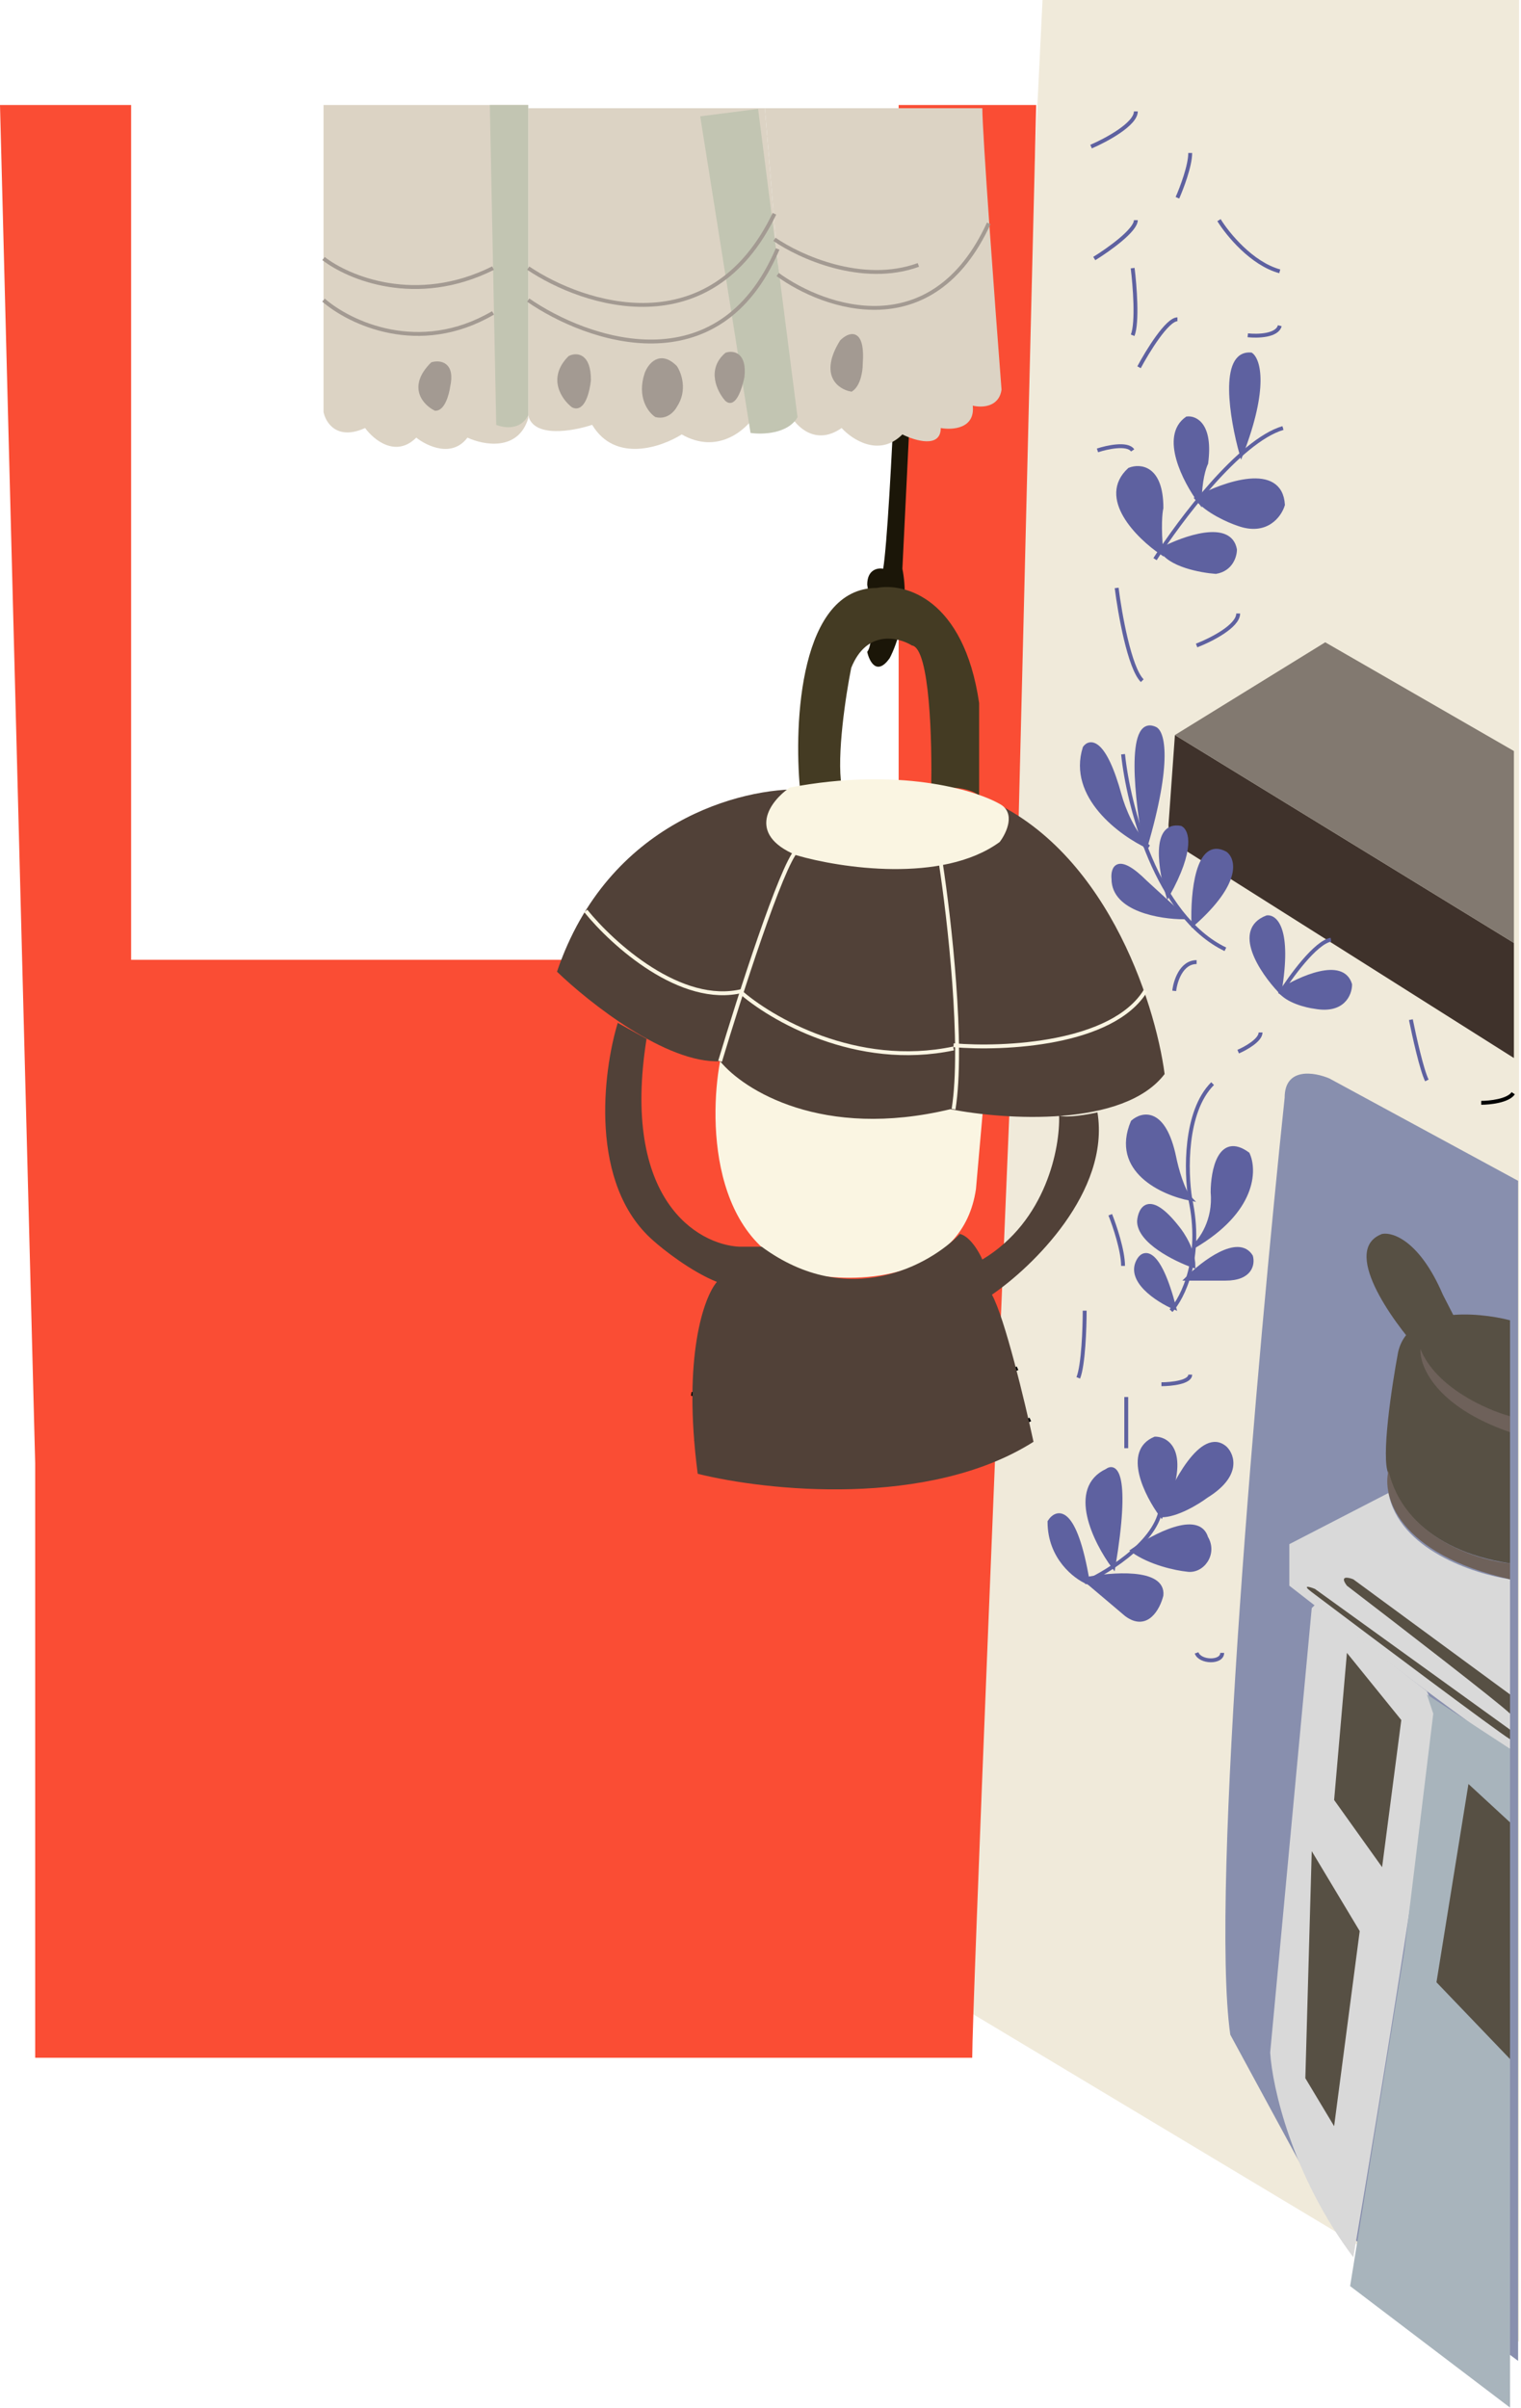 <?xml version="1.0" encoding="UTF-8"?> <svg xmlns="http://www.w3.org/2000/svg" width="391" height="619" viewBox="0 0 391 619" fill="none"> <path d="M243 513.5L268 0H390.5V602L243 513.5Z" fill="#F0EADA"></path> <path d="M341.753 277.247L390.259 303.555L390.259 606.92L342.575 571.568L316.267 523.063C311.006 486.232 323.393 347.128 330.244 282.18C330.244 274.288 337.917 275.603 341.753 277.247Z" fill="#888FAE"></path> <path d="M326.519 527.675L337.206 413.399L338.028 412.577L366.803 434.774C368.776 438.721 368.721 442.447 368.447 443.818C368.447 456.314 354.745 540.006 347.894 580.291C332.109 559.244 327.067 536.444 326.519 527.675Z" fill="#D9D9D9"></path> <path d="M355.293 317.21C344.77 321.157 357.485 339.134 365.158 347.629C369.762 355.522 381.601 361.605 386.534 363.25L370.913 332.831C364.994 319.019 358.033 316.662 355.293 317.21Z" fill="#575044"></path> <path d="M359.404 347.629C362.035 335.79 379.683 337.215 388.178 339.408V401.889C365.816 398.601 358.034 385.173 356.937 378.87C354.964 374.924 357.76 356.398 359.404 347.629Z" fill="#575044"></path> <path d="M331.451 396.957L356.937 383.802C359.568 398.272 378.86 404.63 388.178 406V449.573C384.889 448.915 348.99 421.346 331.451 407.644V396.957Z" fill="#D9D9D9"></path> <path d="M361.048 501.367L347.072 587.69L388.178 618.93V449.573L366.803 435.596L368.447 440.529L361.048 501.367Z" fill="#A8B4BC"></path> <path d="M349.538 496.434L337.206 475.881L335.562 534.252L342.961 546.584L349.538 496.434Z" fill="#575044"></path> <path d="M355.293 479.991L342.961 462.727L346.249 424.909L360.226 442.174L355.293 479.991Z" fill="#575044"></path> <path d="M388.178 440.529C385.547 437.898 359.129 417.51 346.249 407.644C344.276 405.013 346.523 405.452 347.894 406L388.178 435.597V440.529Z" fill="#575044"></path> <path d="M388.178 447.106C384.889 445.133 352.827 421.072 337.206 409.288C334.575 407.305 336.658 407.914 338.028 408.466L388.178 444.64V447.106Z" fill="#575044"></path> <path d="M365.158 346.807C369.105 356.672 382.149 362.427 388.178 364.072V368.182C369.105 361.605 364.884 351.192 365.158 346.807Z" fill="#6E615A"></path> <path d="M369.269 509.588L377.49 458.616L388.178 468.481V529.319L369.269 509.588Z" fill="#575044"></path> <path d="M0 27L9.043 376.142V529H249.926C249.926 516.493 257.051 343.717 260.614 258.893C261.272 235.964 264.725 94.744 266.369 27H231.017V246.734H33.707V27H0Z" fill="#FA4D34"></path> <path d="M177.714 358.317C194.704 361.057 235.263 363.578 261.571 351.74" stroke="black"></path> <path d="M178.536 369.827C195.252 373.937 235.92 378.706 264.859 364.894" stroke="black"></path> <path d="M210.599 327.898C182.975 322.636 182.098 288.984 185.113 272.815L253.349 277.748L250.883 305.7C247.594 328.062 222.657 329.816 210.599 327.898Z" fill="#FAF5E2"></path> <path d="M167.848 318.855C151.406 304.385 154.968 275.556 158.805 262.95L166.204 267.061C159.627 308.496 179.358 319.951 190.046 320.499H195.8C218.162 336.942 239.099 325.158 246.772 317.211C249.403 317.868 251.705 321.869 252.527 323.788C268.97 313.922 272.532 295.013 272.258 286.792C274.231 287.45 279.657 286.518 282.124 285.97C285.412 306.358 265.407 325.706 254.994 332.831C258.282 338.75 263.489 360.509 265.681 370.649C238.715 387.749 196.897 383.255 179.358 378.87C175.412 348.616 181.002 333.379 184.291 329.542C177.714 326.912 170.589 321.321 167.848 318.855Z" fill="#514138"></path> <path d="M227.041 146.208C229.014 133.712 231.7 62.626 232.796 28.644H237.729L231.974 146.208C233.947 156.074 230.604 165.665 228.686 169.228C225.397 173.832 223.479 170.05 222.931 167.584C224.904 164.953 223.753 154.978 222.931 150.319C222.931 146.373 225.671 145.934 227.041 146.208Z" fill="#1B1608"></path> <path d="M225.397 151.141C205.666 151.141 204.022 185.67 205.666 202.935C209.612 201.62 214.435 201.839 216.354 202.113C215.038 194.22 217.45 178.545 218.82 171.694C222.766 161.829 230.878 163.747 234.44 165.939C239.044 166.597 239.647 190.877 239.373 202.935C246.608 201.62 250.609 203.483 251.705 204.579V180.738C247.759 153.772 232.522 149.771 225.397 151.141Z" fill="#443B23"></path> <path d="M389.178 242.397L302.032 188.959L300.388 211.978C300.388 215.924 301.484 216.911 302.032 216.911L389.178 271.993V242.397Z" fill="#3F322B"></path> <path d="M340.672 165.117L302.032 188.959L389.178 242.397V193.069L340.672 165.117Z" fill="#827970"></path> <path d="M380.779 283.503C382.971 283.503 387.685 283.01 389 281.037" stroke="black"></path> <path d="M307.609 424.909C308.432 427.375 314.186 427.54 314.186 424.909" stroke="#5E61A0"></path> <path d="M203.2 106.746L196.623 27.822H252.527C252.527 34.399 255.816 78.794 257.46 100.169C256.802 104.773 252.253 104.828 250.061 104.28C250.718 110.199 244.854 110.583 241.839 110.035C241.839 115.296 235.262 113.323 231.974 111.679C226.055 117.598 219.094 113.049 216.354 110.035C209.777 114.639 204.844 109.761 203.2 106.746Z" fill="#DCD3C4"></path> <path d="M196.622 27.822H135.785V106.746C137.101 112.666 147.295 110.857 152.228 109.213C158.147 119.078 170.04 114.968 175.247 111.679C184.455 116.941 191.69 110.583 194.156 106.746C196.129 109.377 201.007 107.843 203.199 106.746L196.622 27.822Z" fill="#DCD3C4"></path> <path d="M83.169 105.924V27H135.785V107.568C133.154 116.118 124.275 114.419 120.165 112.501C116.219 117.763 109.751 114.693 107.011 112.501C101.749 117.763 96.049 113.049 93.857 110.035C86.622 113.323 83.717 108.665 83.169 105.924Z" fill="#DCD3C4"></path> <path d="M127.564 109.213L125.92 27H135.785V106.746C133.812 110.692 129.482 110.035 127.564 109.213Z" fill="#C2C5B2"></path> <path d="M192.935 111.295L180 29.904L194.879 28L205.02 107.258C202.546 111.56 195.932 111.742 192.935 111.295Z" fill="#C2C5B2"></path> <path d="M83.169 66.462C89.472 71.395 107.011 78.794 126.742 68.928" stroke="#A39A92"></path> <path d="M83.169 77.15C89.746 82.904 107.669 91.619 126.742 80.438" stroke="#A39A92"></path> <path d="M135.785 68.928C150.035 78.52 182.646 89.153 199.089 54.952" stroke="#A39A92"></path> <path d="M135.785 77.15C150.857 87.563 184.784 99.511 199.911 63.996" stroke="#A39A92"></path> <path d="M199.089 61.529C205.392 65.914 221.615 73.368 236.085 68.106" stroke="#A39A92"></path> <path d="M199.911 70.573C211.969 79.342 239.702 88.988 254.171 57.419" stroke="#A39A92"></path> <path d="M111.121 93.592C105.202 99.511 109.203 103.732 111.943 105.102C113.916 105.102 114.958 101.265 115.232 99.347C116.547 93.428 113.039 93.044 111.121 93.592Z" fill="#A39A92" stroke="#A39A92"></path> <path d="M146.473 91.948C141.211 97.21 144.829 102.361 147.295 104.28C149.926 105.595 151.132 100.443 151.406 97.703C151.406 91.126 148.117 91.126 146.473 91.948Z" fill="#A39A92" stroke="#A39A92"></path> <path d="M166.204 96.059C164.231 101.978 167.026 105.65 168.67 106.746C171.301 107.404 173.055 105.376 173.603 104.28C176.234 100.334 174.699 96.059 173.603 94.414C169.657 90.468 167.026 93.866 166.204 96.059Z" fill="#A39A92" stroke="#A39A92"></path> <path d="M186.757 91.126C182.153 95.072 184.839 100.443 186.757 102.636C188.73 104.609 190.32 99.621 190.868 96.881C191.525 90.961 188.401 90.578 186.757 91.126Z" fill="#A39A92" stroke="#A39A92"></path> <path d="M216.354 87.837C211.092 96.387 215.806 99.621 218.82 100.169C220.793 98.854 221.286 95.236 221.286 93.592C221.944 84.384 218.272 85.919 216.354 87.837Z" fill="#A39A92" stroke="#A39A92"></path> <path d="M143.184 249.796C156.338 210.992 190.868 202.387 206.488 202.935C225.561 199.322 244.58 202.526 251.705 204.579C283.932 217.076 296.922 257.469 299.388 276.104C288.865 289.916 258.282 287.888 244.306 285.148C211.421 293.04 191.142 280.215 185.113 272.816C171.301 273.473 151.406 257.743 143.184 249.796Z" fill="#514138"></path> <path d="M185.113 272.815C190.046 256.373 200.898 222.501 204.844 218.555" stroke="#FAF5E2"></path> <path d="M150.583 234.176C157.435 242.671 175.083 258.675 190.868 254.729" stroke="#FAF5E2"></path> <path d="M190.045 254.729C197.993 261.854 220.135 274.789 245.128 269.527" stroke="#FAF5E2"></path> <path d="M245.128 268.705C258.008 269.801 285.905 268.541 294.455 254.729" stroke="#FAF5E2"></path> <path d="M204.844 219.377C192.348 214.116 198.541 206.223 203.2 202.935C230.823 197.673 250.335 203.483 256.638 207.046C260.584 209.019 258.282 213.897 256.638 216.089C242.169 226.612 216.08 222.666 204.844 219.377Z" fill="#FAF5E2" stroke="#FAF5E2"></path> <path d="M241.839 221.844C244.032 236.094 247.759 268.705 245.128 285.147" stroke="#FAF5E2"></path> <path d="M288.701 193.892C290.071 207.046 297.251 235.491 315.009 244.041" stroke="#5E61A0"></path> <path d="M286.234 225.954C286.234 233.847 298.292 235.82 304.321 235.82L294.455 226.776C287.221 219.551 285.96 223.218 286.234 225.954Z" fill="#5E61A0" stroke="#5E61A0"></path> <path d="M306.787 237.464C306.513 229.791 307.774 215.431 315.009 219.377C317.201 221.022 318.626 226.941 306.787 237.464Z" fill="#5E61A0" stroke="#5E61A0"></path> <path d="M278.835 192.247C274.889 204.744 288.153 214.445 295.278 217.733C291.331 214.445 288.701 207.594 287.879 204.579C283.932 190.11 280.205 190.329 278.835 192.247Z" fill="#5E61A0" stroke="#5E61A0"></path> <path d="M294.456 217.733C292.263 206.223 289.687 184.026 296.922 187.315C298.84 188.137 301.033 195.371 294.456 217.733Z" fill="#5E61A0" stroke="#5E61A0"></path> <path d="M300.211 230.065C298.292 223.762 296.264 211.485 303.499 212.8C305.143 213.623 306.788 218.226 300.211 230.065Z" fill="#5E61A0" stroke="#5E61A0"></path> <path d="M298.566 410.11C299.224 403.533 285.686 404.63 278.835 406L289.523 415.043C294.784 418.989 297.744 413.399 298.566 410.11Z" fill="#5E61A0" stroke="#5E61A0"></path> <path d="M279.657 406.822C276.369 405.452 269.792 400.41 269.792 391.202C271.71 388.187 276.369 387.091 279.657 406.822Z" fill="#5E61A0" stroke="#5E61A0"></path> <path d="M278.835 406.822C285.412 403.808 298.566 395.477 298.566 386.269" stroke="#5E61A0"></path> <path d="M286.234 402.711C281.575 396.408 274.724 382.652 284.59 378.048C286.782 376.403 290.18 379.034 286.234 402.711Z" fill="#5E61A0" stroke="#5E61A0"></path> <path d="M298.566 389.557C294.73 384.351 289.03 373.115 296.922 369.826C300.485 369.826 305.801 373.773 298.566 389.557Z" fill="#5E61A0" stroke="#5E61A0"></path> <path d="M315.009 372.293C309.089 367.031 301.581 381.61 298.566 389.558C302.512 389.558 307.884 386.269 310.076 384.625C318.626 379.363 316.927 374.211 315.009 372.293Z" fill="#5E61A0" stroke="#5E61A0"></path> <path d="M310.076 395.312C308.103 388.735 296.648 394.764 291.167 398.601C295.771 401.889 302.403 403.26 305.143 403.534C309.089 404.191 312.542 399.423 310.076 395.312Z" fill="#5E61A0" stroke="#5E61A0"></path> <path d="M291.167 288.436C285.905 300.932 298.84 306.797 305.965 308.167C303.992 306.194 302.403 300.22 301.855 297.479C299.224 284.983 293.633 286.244 291.167 288.436Z" fill="#5E61A0" stroke="#5E61A0"></path> <path d="M311.72 306.523C312.378 313.758 308.706 318.855 306.787 320.499C322.572 311.291 322.682 300.768 320.763 296.657C313.529 291.396 311.72 301.042 311.72 306.523Z" fill="#5E61A0" stroke="#5E61A0"></path> <path d="M292.811 313.922C292.811 319.183 302.128 323.787 306.787 325.432C306.787 321.485 304.047 317.21 302.677 315.566C295.442 306.358 293.085 310.633 292.811 313.922Z" fill="#5E61A0" stroke="#5E61A0"></path> <path d="M321.586 322.965C318.297 317.704 309.254 324.609 305.143 328.72H315.009C321.586 328.72 322.134 324.883 321.586 322.965Z" fill="#5E61A0" stroke="#5E61A0"></path> <path d="M301.855 336.119C297.47 334.201 289.523 329.049 292.811 323.787C294.182 321.595 297.908 320.992 301.855 336.119Z" fill="#5E61A0" stroke="#5E61A0"></path> <path d="M301.032 336.941C304.047 333.653 309.254 323.294 305.965 308.167C304.869 301.316 304.485 285.805 311.72 278.571" stroke="#5E61A0"></path> <path d="M328.985 255.551C331.725 251.166 338.193 242.232 342.139 241.575" stroke="#5E61A0"></path> <path d="M328.985 254.729C324.326 249.796 317.146 239.109 325.696 235.82C327.889 235.546 331.616 238.944 328.985 254.729Z" fill="#5E61A0" stroke="#5E61A0"></path> <path d="M347.072 253.085C345.099 246.508 334.192 251.44 328.985 254.729C330.958 257.36 335.836 258.566 338.028 258.84C345.263 260.155 347.072 255.551 347.072 253.085Z" fill="#5E61A0" stroke="#5E61A0"></path> <path d="M301.854 254.729C302.129 252.262 303.663 247.33 307.609 247.33" stroke="#5E61A0"></path> <path d="M318.297 270.349C320.216 269.527 324.052 267.39 324.052 265.417" stroke="#5E61A0"></path> <path d="M362.692 262.128C363.514 266.239 365.487 275.118 366.803 277.748" stroke="#5E61A0"></path> <path d="M278.835 336.941C278.835 341.326 278.506 350.918 277.191 354.206" stroke="#5E61A0"></path> <path d="M285.412 312.278C286.508 315.018 288.701 321.485 288.701 325.432" stroke="#5E61A0"></path> <path d="M298.566 355.85C301.033 355.85 305.965 355.357 305.965 353.384" stroke="#5E61A0"></path> <path d="M289.523 359.139C289.523 362.153 289.523 369.004 289.523 372.293" stroke="#5E61A0"></path> <path d="M280.479 37.688C284.316 36.043 291.989 31.933 291.989 28.644" stroke="#5E61A0"></path> <path d="M281.302 66.462C284.864 64.27 291.989 59.227 291.989 56.596" stroke="#5E61A0"></path> <path d="M302.677 50.842C303.773 48.375 305.965 42.62 305.965 39.332" stroke="#5E61A0"></path> <path d="M313.365 56.596C315.557 60.159 321.75 67.777 328.985 69.75" stroke="#5E61A0"></path> <path d="M291.167 68.928C291.715 73.313 292.482 82.905 291.167 86.193" stroke="#5E61A0"></path> <path d="M292.811 94.414C295.003 90.304 300.046 82.082 302.677 82.082" stroke="#5E61A0"></path> <path d="M320.764 86.193C323.23 86.467 328.327 86.357 328.985 83.727" stroke="#5E61A0"></path> <path d="M282.124 115.79C284.59 114.968 289.852 113.817 291.167 115.79" stroke="#5E61A0"></path> <path d="M287.056 151.141C287.879 157.718 290.345 171.694 293.633 174.983" stroke="#5E61A0"></path> <path d="M307.609 165.939C311.172 164.569 318.297 161.007 318.297 157.718" stroke="#5E61A0"></path> <path d="M296.922 143.742C303.225 133.876 318.626 113.323 329.807 110.035" stroke="#5E61A0"></path> <path d="M319.119 116.612C316.653 107.842 313.693 90.468 321.586 91.126C323.504 92.496 325.696 99.511 319.119 116.612Z" fill="#5E61A0" stroke="#5E61A0"></path> <path d="M305.143 107.568C298.566 112.172 304.595 123.737 308.432 128.944C308.432 123.682 309.528 120.174 310.076 119.078C311.391 109.213 307.335 107.294 305.143 107.568Z" fill="#5E61A0" stroke="#5E61A0"></path> <path d="M329.807 129.766C329.149 119.243 314.734 124.285 307.609 128.122C310.24 131.41 315.831 133.876 318.297 134.699C325.532 137.329 328.985 132.506 329.807 129.766Z" fill="#5E61A0" stroke="#5E61A0"></path> <path d="M290.345 120.722C282.452 127.957 292.537 137.987 298.566 142.098C297.908 135.521 298.292 131.684 298.566 130.588C298.566 120.065 293.085 119.626 290.345 120.722Z" fill="#5E61A0" stroke="#5E61A0"></path> <path d="M317.475 141.275C316.16 134.041 304.321 138.261 298.566 141.275C300.539 145.222 308.706 146.756 312.542 147.03C316.489 146.373 317.475 142.92 317.475 141.275Z" fill="#5E61A0" stroke="#5E61A0"></path> <path d="M356.937 378.048C360.883 395.148 379.409 401.067 388.178 401.89V406C359.239 399.423 355.293 384.625 356.937 378.048Z" fill="#6E615A"></path> </svg> 